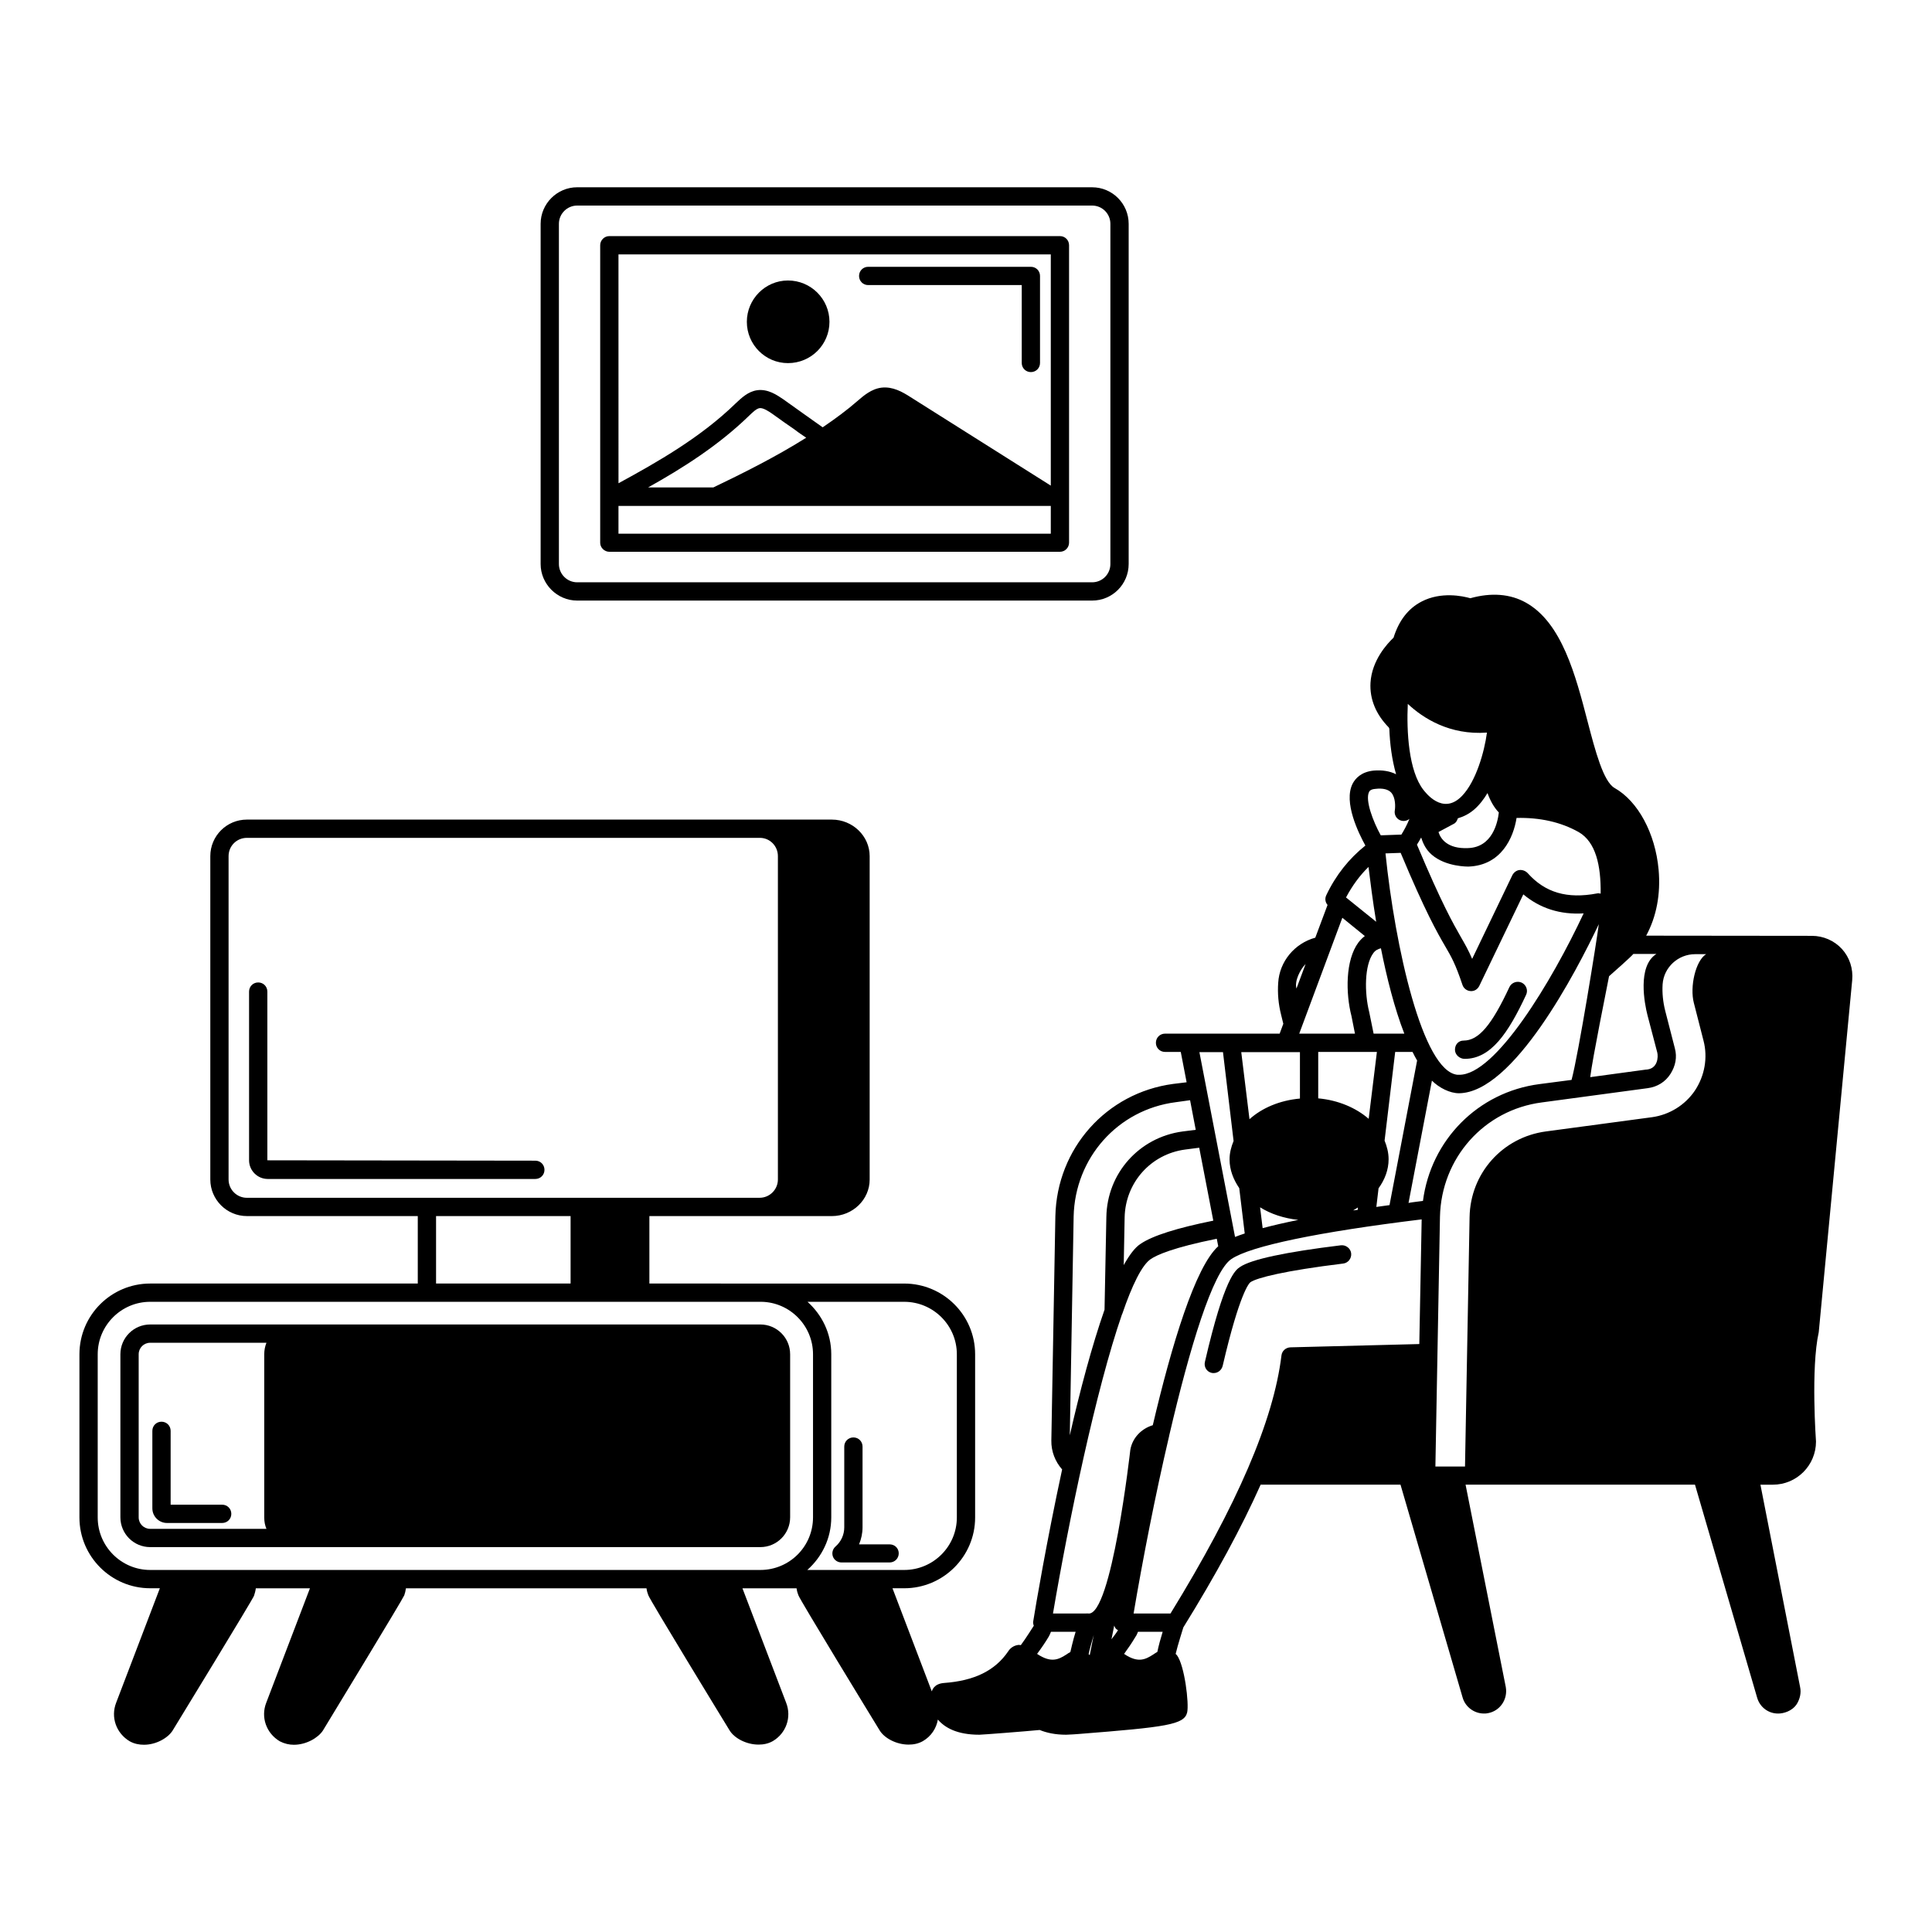 <?xml version="1.0" encoding="UTF-8"?>
<!-- Uploaded to: ICON Repo, www.svgrepo.com, Generator: ICON Repo Mixer Tools -->
<svg fill="#000000" width="800px" height="800px" version="1.1" viewBox="144 144 512 512" xmlns="http://www.w3.org/2000/svg">
 <g>
  <path d="m296.96 303.16h136.46c5.379 0 9.688-4.359 9.688-9.688v-90.152c0-5.328-4.312-9.688-9.688-9.688l-136.46-0.004c-5.328 0-9.688 4.359-9.688 9.688v90.152c-0.004 5.285 4.359 9.691 9.688 9.691zm-4.844-99.84c0-2.664 2.18-4.844 4.844-4.844h136.46c2.711 0 4.844 2.18 4.844 4.844v90.152c0 2.664-2.133 4.844-4.844 4.844h-136.46c-2.664 0-4.844-2.18-4.844-4.844z"/>
  <path d="m352.82 240.23c6.106 0 10.996-4.894 10.996-10.949 0-6.008-4.894-10.949-10.996-10.949-6.008 0-10.898 4.941-10.898 10.949-0.004 6.055 4.891 10.949 10.898 10.949z"/>
  <path d="m345.5 495h-161.7c-4.359 0-7.894 3.535-7.894 7.894v43.211c0 4.359 3.535 7.894 7.894 7.894h161.7c4.359 0 7.894-3.535 7.894-7.894v-43.211c0-4.359-3.535-7.894-7.894-7.894zm-130.89 54.16h-30.809c-1.695 0-3.051-1.355-3.051-3.051v-43.211c0-1.695 1.355-3.051 3.051-3.051h30.809c-0.387 0.969-0.582 1.984-0.582 3.051v43.262c0 1.109 0.195 2.078 0.582 3z"/>
  <path d="m634.85 403.78c0.289-3.051-0.68-6.055-2.711-8.285-2.035-2.227-4.941-3.488-7.992-3.488l-43.891-0.047c2.711-4.988 3.875-10.996 3.293-17.488-0.871-9.641-5.473-18.168-11.676-21.652-2.953-1.695-5.086-9.738-7.121-17.535-3.195-12.305-6.832-26.258-16.375-31.586-4.168-2.324-9.156-2.711-14.727-1.164-2.035-0.582-7.75-1.793-12.887 0.871-3.586 1.84-6.055 5.086-7.461 9.59-1.598 1.5-5.766 5.957-6.106 11.965-0.242 4.312 1.453 8.379 4.844 11.82 0 0.047 0.098 0.145 0.145 0.34 0.145 3.926 0.68 8.188 1.793 12.062-1.648-0.824-3.586-1.164-5.957-0.969-3.293 0.34-4.844 2.082-5.57 3.488-2.469 4.894 1.598 13.129 3.391 16.375-4.312 3.441-7.848 7.848-10.367 13.176-0.438 0.922-0.242 1.891 0.34 2.566l-3.246 8.672c-5.473 1.5-9.496 6.297-9.832 11.965-0.195 2.762 0.047 5.621 0.773 8.477l0.582 2.375-0.969 2.617h-30.375c-1.355 0-2.422 1.066-2.422 2.422s1.066 2.422 2.422 2.422h4.168l1.551 8.043-3.586 0.438c-17.684 2.375-30.809 17.102-31.199 35.074l-1.066 59.441c-0.047 2.859 1.016 5.57 2.859 7.652-4.117 19.086-7.023 36.234-7.652 40.207-0.098 0.387 0 0.824 0.145 1.211-0.098 0.145-2.227 3.535-3.441 5.137-0.242 0-0.484-0.098-0.68-0.047-1.164 0.145-2.133 0.824-2.664 1.695-3.488 5.137-9.012 7.801-16.957 8.379-2.809 0.195-3.195 2.035-3.293 2.227l-10.414-27.32h3.102c10.367 0 18.797-8.43 18.797-18.746v-43.262c0-10.367-8.43-18.746-18.797-18.746l-67.527-0.004v-17.875h48.348c5.523 0 10.027-4.359 10.027-9.688v-85.699c0-5.328-4.504-9.688-10.027-9.688h-155.02c-5.328 0-9.688 4.312-9.688 9.688v85.695c0 5.328 4.359 9.688 9.688 9.688h45.293v17.875l-70.918 0.004c-10.32 0-18.746 8.379-18.746 18.746v43.262c0 10.32 8.43 18.746 18.746 18.746h2.566l-11.578 30.328c-1.5 3.828 0 8.09 3.586 10.223 1.211 0.68 2.519 0.922 3.777 0.922 3.293 0 6.394-1.84 7.606-3.777 1.598-2.617 21.168-34.637 21.559-35.703 0.195-0.582 0.387-1.258 0.484-1.984h14.34l-11.578 30.324c-1.5 3.828 0 8.09 3.586 10.223 1.211 0.629 2.469 0.922 3.731 0.922 3.293 0 6.441-1.84 7.703-3.777 2.906-4.797 21.121-34.734 21.559-35.848 0.195-0.531 0.34-1.164 0.438-1.84h63.75c0.098 0.727 0.289 1.355 0.484 1.84 0.387 1.211 19.957 33.23 21.559 35.848 1.211 1.984 4.359 3.731 7.652 3.731 1.309 0 2.566-0.242 3.777-0.922 3.535-2.082 5.039-6.348 3.535-10.172l-11.578-30.324h14.34c0.098 0.727 0.289 1.355 0.484 1.84 0.387 1.211 19.957 33.23 21.559 35.848 1.211 1.984 4.359 3.731 7.652 3.731 1.309 0 2.566-0.242 3.777-0.922 2.18-1.258 3.586-3.391 3.973-5.715 1.84 2.133 5.039 4.019 10.996 4.019 0.727 0 11.965-0.871 15.984-1.258 1.793 0.727 4.07 1.258 7.023 1.258 0.773 0 3.293-0.195 3.293-0.195 23.352-1.84 28-2.469 28.773-5.715 0.531-2.375-0.68-12.449-2.711-15.164-0.098-0.145-0.242-0.195-0.34-0.34 0.484-2.133 2.035-6.977 2.035-7.023 8.672-14 15.453-26.547 20.492-37.836h37.059l16.469 56.438c0.727 2.519 3.102 4.215 5.621 4.215 0.387 0 0.727 0 1.113-0.098 3.148-0.582 5.281-3.633 4.699-6.926l-10.656-53.625h60.797l16.469 56.438c0.727 2.566 3.051 4.262 5.621 4.215 1.309 0 3.633-0.582 4.894-2.519 0.824-1.355 1.211-2.953 0.871-4.504l-10.512-53.625h3.293c6.348 0 11.434-5.137 11.434-11.434 0 0-1.406-19.426 0.727-28.969zm-425.43 57.648c-2.664 0-4.844-2.18-4.844-4.844v-85.699c0-2.711 2.18-4.844 4.844-4.844h135.79 0.098 0.145c2.617 0.047 4.699 2.18 4.699 4.844v85.695c0 2.664-2.18 4.844-4.844 4.844zm85.793 4.844v17.875h-35.652v-17.875zm50.285 93.785h-161.7c-7.652 0-13.902-6.25-13.902-13.902v-43.262c0-7.652 6.25-13.902 13.902-13.902h161.95c7.559 0.098 13.711 6.297 13.711 13.902v43.211c0 7.754-6.25 13.953-13.953 13.953zm12.449 0c3.875-3.441 6.348-8.379 6.348-13.953v-43.211c0-5.57-2.469-10.465-6.297-13.902h25.625c7.703 0 13.953 6.25 13.953 13.902v43.262c0 7.652-6.25 13.902-13.953 13.902zm218.91-163.25h6.106c-5.137 3.246-3.102 13.32-2.375 16.18l2.617 9.98c0.242 1.016 0.242 4.41-3.148 4.504l-14.629 1.984c0.629-5.137 4.41-23.688 4.988-26.742 1.309-1.16 5.715-5.035 6.441-5.906zm-30.953-36.043c6.152-0.145 11.723 1.066 16.52 3.777 4.457 2.617 5.863 8.77 5.766 16.277-0.34-0.047-0.629-0.145-0.969-0.047-7.894 1.5-13.758-0.195-18.41-5.426-0.582-0.582-1.406-0.871-2.18-0.773-0.773 0.098-1.453 0.629-1.84 1.355l-10.656 22.188c-1.016-2.375-1.891-3.875-3.004-5.812-1.984-3.488-5.039-8.77-11.625-24.465 0.34-0.531 0.727-1.164 1.113-1.891 0.438 1.355 1.164 3.148 2.809 4.555 3.731 3.246 9.543 3.148 9.785 3.148 8.621-0.34 11.867-7.606 12.691-12.887zm-52.562 74.312v-12.305h15.551l-2.18 17.73c-3.344-2.906-8.043-4.941-13.371-5.426zm10.512 28.922-0.047 0.629c-0.387 0.047-0.824 0.098-1.211 0.145 0.438-0.242 0.824-0.531 1.258-0.773zm3.004-51.785c-1.309-5.184-1.258-12.449 1.066-15.598 0.531-0.773 1.258-1.113 2.035-1.309 1.551 7.801 3.586 15.891 6.199 22.621h-8.137zm2.473 46.699c1.648-2.277 2.664-4.894 2.664-7.703 0-1.742-0.438-3.391-1.066-4.941l2.809-23.496h4.602c0.387 0.773 0.773 1.551 1.211 2.277l-7.316 38.32c-1.211 0.145-2.324 0.34-3.488 0.484zm1.84-88.75 4.019-0.145c6.59 15.742 9.688 21.121 11.773 24.707 1.695 2.906 2.711 4.652 4.602 10.27 0.289 0.922 1.164 1.598 2.133 1.648 1.016 0.098 1.891-0.484 2.324-1.355l11.676-24.27c4.41 3.684 9.738 5.426 15.984 5.039-8.477 18.117-23.352 42.773-32.941 42.773h-0.484c-9.254-0.875-16.566-34.008-19.086-58.668zm30.035-10.852c-0.289 2.617-1.695 9.254-8.188 9.445-5.426 0.242-7.266-2.469-7.801-4.262l4.07-2.18c0.582-0.289 0.871-0.871 1.066-1.453 1.5-0.438 2.953-1.164 4.262-2.277 1.406-1.211 2.566-2.711 3.586-4.41 0.773 2.133 1.793 3.879 3.004 5.137zm-24.125-28.773c4.019 3.777 11.094 8.332 20.977 7.606-0.68 5.137-2.906 12.934-6.59 16.762-5.184 5.426-9.883-1.164-10.223-1.551-3.969-5.039-4.504-15.598-4.164-22.816zm-10.27 23.348c0.098-0.195 0.34-0.727 1.695-0.824 1.984-0.242 3.391 0.145 4.168 0.969 1.211 1.355 1.113 3.828 0.969 4.699-0.242 1.258 0.531 2.469 1.742 2.762 0.773 0.195 1.551 0 2.133-0.484-0.582 1.453-1.355 2.906-2.133 4.168l-5.473 0.195c-2.086-3.781-4.168-9.352-3.102-11.484zm-0.145 19.863c0.484 3.875 1.113 8.961 2.035 14.531l-7.992-6.441c1.645-3.102 3.629-5.812 5.957-8.09zm-6.93 13.469 5.957 4.844c-0.629 0.484-1.164 1.016-1.695 1.695-3.488 4.699-3.391 13.516-1.84 19.523l0.922 4.652h-14.773zm-9.734 12.254-2.422 6.492c-0.582-1.984 1.016-5.086 2.422-6.492zm-1.504 23.352v12.305c-5.328 0.484-10.027 2.469-13.371 5.473l-2.18-17.777zm-0.438 44.469c-3.586 0.727-6.734 1.453-9.445 2.18l-0.68-5.523c2.859 1.793 6.301 2.91 10.125 3.344zm-19.957-44.469 2.809 23.543c-0.629 1.551-1.066 3.148-1.066 4.894 0 2.762 1.016 5.328 2.566 7.606l1.453 12.016c-0.922 0.289-1.793 0.629-2.566 0.922l-9.445-48.977zm-2.566 44.664c-9.59 1.938-16.082 3.973-19.281 6.152-1.5 0.969-2.953 2.953-4.457 5.621l0.242-12.645c0.195-9.203 6.926-16.762 16.035-17.973l3.731-0.484zm-37.012-1.066c0.34-15.551 11.676-28.34 27.031-30.324l3.828-0.531 1.5 7.848-3.488 0.438c-11.48 1.551-20.008 11.047-20.199 22.672l-0.484 24.562c-3.293 9.398-6.492 21.363-9.203 33.281zm-0.871 115.39c-0.387 0.195-0.773 0.438-1.016 0.629-1.938 1.211-3.926 2.469-7.801-0.145 1.164-1.551 2.18-3.051 3.051-4.504 0.242-0.387 0.438-0.871 0.629-1.355h6.539c-0.629 1.938-1.402 5.375-1.402 5.375zm-4.602-10.219c4.215-24.805 11.434-59.488 18.262-79.203 0.047-0.047 0.047-0.145 0.098-0.195 2.617-7.652 5.231-12.984 7.559-14.531 1.551-1.066 5.91-3.051 17.488-5.379l0.387 1.984c-6.106 5.473-12.352 26.16-17.344 47.426-3.051 0.922-5.426 3.391-5.957 6.539 0 0-4.988 44.375-11.191 43.355zm9.734 11.043c-0.098-0.098-0.195-0.195-0.289-0.289 0.34-1.551 0.824-3.246 1.355-5.039zm5.766-4.215 0.727-3.633c0.098 0.289 0.34 0.969 1.016 1.211-0.531 0.871-1.16 1.648-1.742 2.422zm12.16 3.344c-0.438 0.242-0.773 0.484-1.066 0.68-1.938 1.211-3.926 2.469-7.75-0.145 1.066-1.453 2.082-2.953 3.004-4.504 0.289-0.387 0.484-0.871 0.68-1.355h6.539c-0.582 1.934-1.066 3.629-1.406 5.324zm69.418-81.578-34.152 0.871c-1.211 0.047-2.227 0.922-2.375 2.133-2.082 17.199-11.723 39.625-29.406 68.402h-9.785c2.375-14.047 5.715-31.246 9.445-47.137 0-0.047 0-0.145 0.047-0.242 5.379-23.059 11.48-43.262 16.422-46.555 5.086-3.441 23.059-7.168 50.43-10.512zm-2.856-37.398 6.199-32.41c1.891 1.891 4.746 3.344 7.168 3.344 14.387-0.145 31.004-32.02 37.059-44.809-0.484 3.973-5.379 34.441-7.219 41.273l-8.527 1.113c-16.32 2.133-28.77 14.871-30.855 30.957-1.309 0.191-2.566 0.289-3.824 0.531zm75.617-52.996 2.566 10.027c1.164 4.504 0.289 9.301-2.277 13.176-2.617 3.875-6.781 6.441-11.383 7.074l-28.145 3.777c-11.48 1.551-20.008 11.094-20.199 22.719l-1.211 66.078h-7.848l1.211-66.172c0.34-15.551 11.676-28.34 27.031-30.324l28.047-3.777c2.519-0.34 4.652-1.648 6.008-3.777 1.355-2.133 1.793-4.457 1.164-6.781l-2.566-9.98c-0.582-2.324-0.824-4.699-0.68-6.977 0.289-4.457 4.07-7.992 8.621-7.992h2.906c-2.809 1.738-4.359 8.664-3.246 12.93z"/>
  <path d="m305.48 290.23h119.41c1.355 0 2.422-1.113 2.422-2.422v-78.816c0-1.355-1.066-2.422-2.422-2.422h-119.41c-1.309 0-2.422 1.066-2.422 2.422v78.867c0 1.258 1.117 2.371 2.422 2.371zm2.422-78.816h114.57v61.281l-37.156-23.445c-2.18-1.406-4.746-2.859-7.703-2.519-2.711 0.34-4.746 2.133-6.441 3.586-2.711 2.375-5.812 4.652-9.156 6.926-1.5-1.066-3.004-2.133-4.504-3.195-1.984-1.406-3.926-2.809-5.91-4.215-1.648-1.113-4.07-2.809-6.926-2.422-2.422 0.34-4.168 2.035-5.715 3.488-9.254 9.012-20.637 15.5-31.051 21.168zm49.754 48.586c-8.234 5.184-17.148 9.59-24.609 13.176h-17.293c9.105-5.086 18.555-11.047 26.691-18.941 1.016-0.969 2.035-1.984 2.906-2.082 0.922-0.098 2.422 0.871 3.441 1.598 1.938 1.406 3.926 2.809 5.91 4.168 0.965 0.777 1.984 1.406 2.953 2.082zm-49.754 18.07h114.57v7.363h-114.57z"/>
  <path d="m285.87 451.59-71.02-0.098v-44.711c0-1.355-1.066-2.422-2.422-2.422s-2.422 1.066-2.422 2.422v44.715c0 2.711 2.227 4.941 4.941 4.941h70.922c1.355 0 2.422-1.066 2.422-2.422 0-1.359-1.066-2.426-2.422-2.426z"/>
  <path d="m202.88 542.76h-13.66v-19.57c0-1.355-1.066-2.422-2.422-2.422s-2.422 1.066-2.422 2.422v20.539c0 2.133 1.742 3.875 3.875 3.875h14.629c1.355 0 2.422-1.066 2.422-2.422 0-1.355-1.066-2.422-2.422-2.422z"/>
  <path d="m532.15 424.61c6.926 0 11.531-6.781 16.277-16.957 0.582-1.211 0.047-2.664-1.164-3.246-1.211-0.531-2.664-0.047-3.246 1.164-4.699 10.078-8.137 14.195-12.16 14.195-1.355 0-2.277 1.066-2.277 2.422 0.004 1.355 1.262 2.422 2.57 2.422z"/>
  <path d="m374.08 219.55h40.691v20.637c0 1.355 1.066 2.422 2.422 2.422 1.355 0 2.422-1.066 2.422-2.422v-23.059c0-1.355-1.066-2.422-2.422-2.422h-43.113c-1.355 0-2.422 1.066-2.422 2.422s1.066 2.422 2.422 2.422z"/>
  <path d="m379.75 553.27h-8.09c0.582-1.406 0.922-2.953 0.922-4.504v-21.41c0-1.355-1.066-2.422-2.422-2.422-1.355 0-2.422 1.066-2.422 2.422v21.41c0 1.938-0.824 3.777-2.324 5.086-0.773 0.68-1.016 1.742-0.68 2.664 0.34 0.922 1.258 1.551 2.277 1.551h12.742c1.355 0 2.422-1.066 2.422-2.422-0.004-1.359-1.07-2.375-2.426-2.375z"/>
  <path d="m465.11 507.83c0.195 0.047 0.387 0.047 0.531 0.047 1.113 0 2.082-0.773 2.375-1.891 4.555-19.57 7.074-21.992 7.363-22.188 1.695-1.164 9.059-3.051 24.562-4.941 1.309-0.145 2.277-1.355 2.133-2.711-0.145-1.309-1.406-2.277-2.711-2.133-14.727 1.793-23.738 3.731-26.691 5.715-1.258 0.824-4.168 2.762-9.348 25.141-0.344 1.363 0.477 2.672 1.785 2.961z"/>
 </g>
</svg>